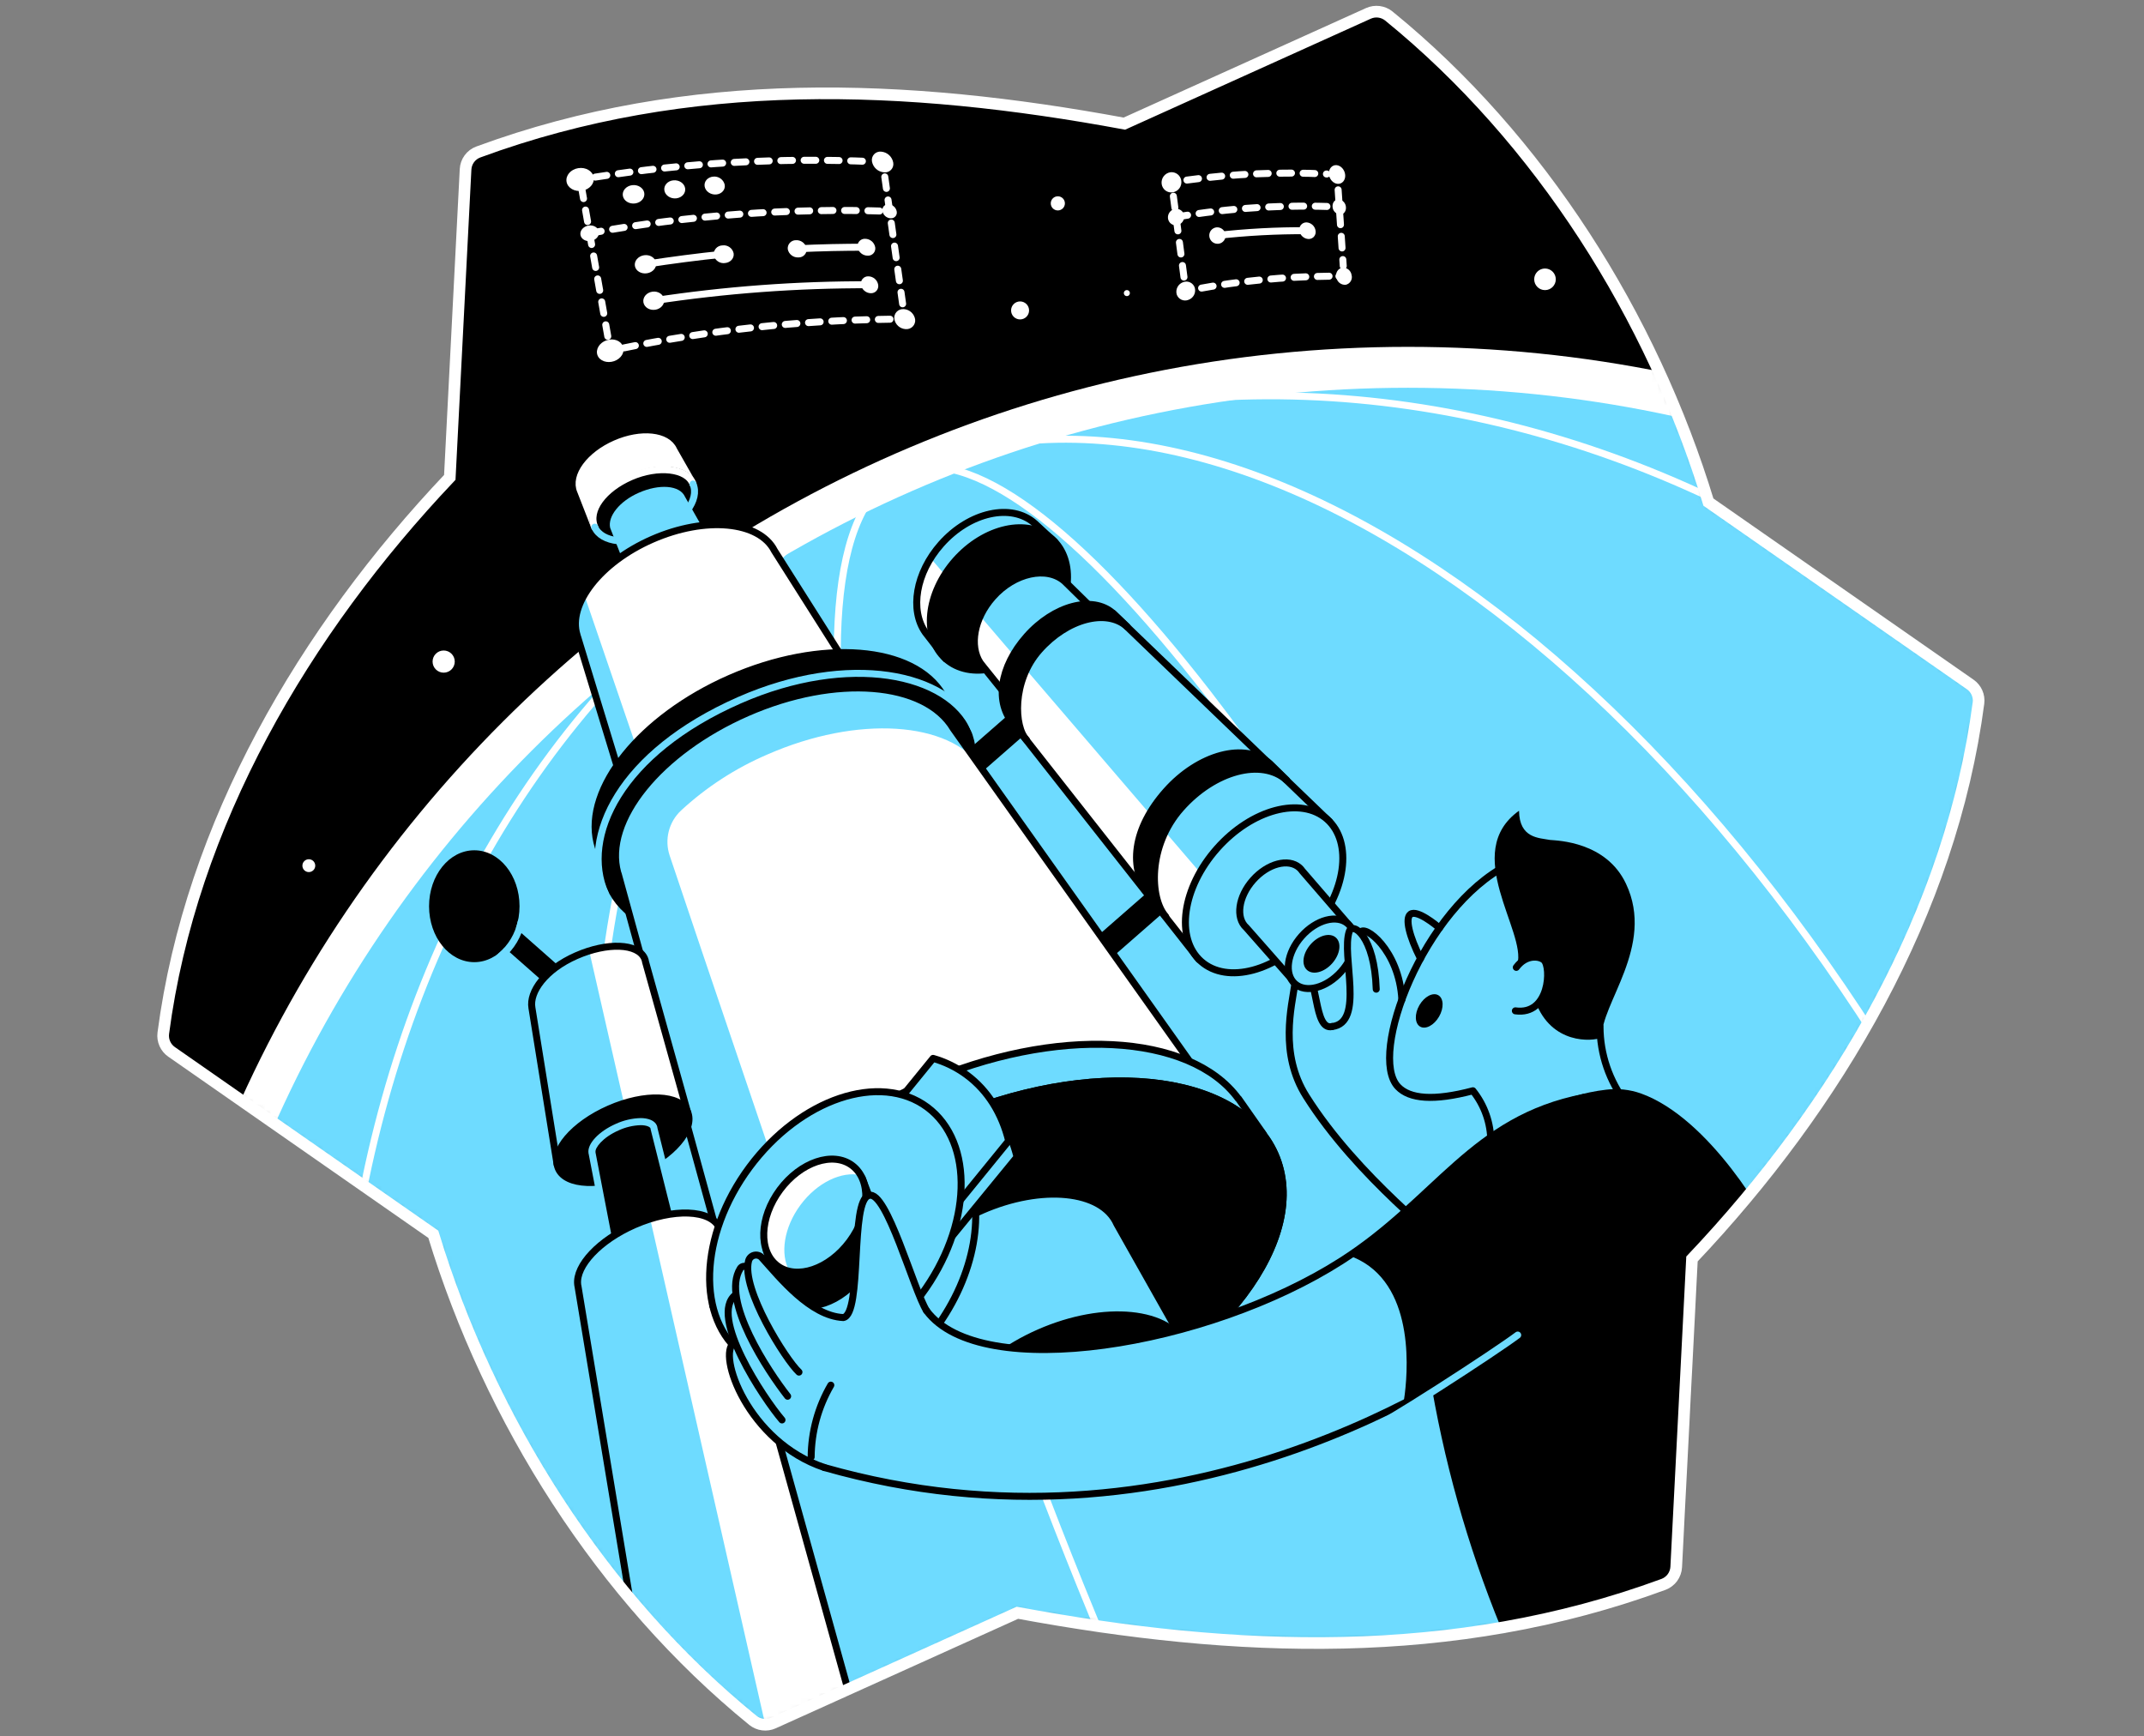 <svg width="368" height="298" viewBox="0 0 368 298" fill="none" xmlns="http://www.w3.org/2000/svg">
<rect x="0" y="0" width="368" height="298" fill="#808080" stroke="none"/>
<path d="M293.239 86.174C283.559 54.349 264.369 23.882 238.375 2.744C237.889 2.354 237.306 2.106 236.688 2.027C236.07 1.948 235.443 2.042 234.875 2.299L192.988 21.218C155.575 14.289 118.168 12.8 82.093 26.087C81.479 26.315 80.945 26.717 80.557 27.245C80.169 27.773 79.945 28.404 79.912 29.058C79.387 39.298 77.203 81.93 77.203 81.93C52.248 108.265 32.742 141.411 28.025 177.339C27.951 177.949 28.044 178.567 28.294 179.128C28.545 179.689 28.944 180.171 29.448 180.522L74.375 211.827C84.062 243.651 103.245 274.119 129.243 295.261C129.729 295.65 130.313 295.897 130.931 295.974C131.548 296.051 132.175 295.956 132.742 295.699L174.629 276.783C212.04 283.709 249.45 285.198 285.524 271.913C286.138 271.683 286.672 271.278 287.06 270.75C287.447 270.221 287.673 269.591 287.709 268.936L290.415 216.064C315.369 189.722 334.873 156.583 339.589 120.648C339.666 120.039 339.575 119.421 339.326 118.861C339.076 118.3 338.678 117.819 338.174 117.469L293.239 86.174Z" fill="black"/>
<mask id="mask0" mask-type="alpha" maskUnits="userSpaceOnUse" x="28" y="2" width="312" height="294">
<path d="M293.239 86.174C283.559 54.349 264.369 23.882 238.375 2.744C237.889 2.354 237.306 2.106 236.688 2.027C236.07 1.948 235.443 2.042 234.875 2.299L192.988 21.218C155.575 14.289 118.168 12.8 82.093 26.087C81.479 26.315 80.945 26.717 80.557 27.245C80.169 27.773 79.945 28.404 79.912 29.058C79.387 39.298 77.203 81.93 77.203 81.93C52.248 108.265 32.742 141.411 28.025 177.339C27.951 177.949 28.044 178.567 28.294 179.128C28.545 179.689 28.944 180.171 29.448 180.522L74.375 211.827C84.062 243.651 103.245 274.119 129.243 295.261C129.729 295.65 130.313 295.897 130.931 295.974C131.548 296.051 132.175 295.956 132.742 295.699L174.629 276.783C212.04 283.709 249.45 285.198 285.524 271.913C286.138 271.683 286.672 271.278 287.06 270.75C287.447 270.221 287.673 269.591 287.709 268.936L290.415 216.064C315.369 189.722 334.873 156.583 339.589 120.648C339.666 120.039 339.575 119.421 339.326 118.861C339.076 118.3 338.678 117.819 338.174 117.469L293.239 86.174Z" fill="black"/>
</mask>
<g mask="url(#mask0)">
<path d="M241.679 499.12C363.07 499.12 461.476 400.713 461.476 279.323C461.476 157.932 363.07 59.526 241.679 59.526C120.288 59.526 21.882 157.932 21.882 279.323C21.882 400.713 120.288 499.12 241.679 499.12Z" fill="white"/>
<path d="M241.679 492.097C359.191 492.097 454.453 396.835 454.453 279.323C454.453 161.811 359.191 66.548 241.679 66.548C124.167 66.548 28.905 161.811 28.905 279.323C28.905 396.835 124.167 492.097 241.679 492.097Z" fill="#6EDBFF"/>
<path d="M327.192 474.159C302.419 485.029 243.71 405.863 196.087 297.33C148.465 188.797 129.921 92.003 154.694 81.13C166.323 76.027 185.423 90.758 207.347 119.044C211.702 124.666 216.156 130.804 220.708 137.459" stroke="white" stroke-width="1.2" stroke-linecap="round" stroke-linejoin="round"/>
<path d="M102.414 183.579C104.386 133.97 122.241 95.388 154.712 81.13C214.718 54.791 301.981 121.424 349.614 229.957C397.247 338.49 387.216 447.82 327.21 474.159C267.204 500.497 179.941 433.861 132.307 325.331" stroke="white" stroke-width="1.2" stroke-linecap="round" stroke-linejoin="round"/>
<path d="M401.773 200.453C449.406 308.979 416.135 435.12 327.192 474.159C238.249 513.197 127.528 456.847 79.895 348.32C32.261 239.794 65.748 120.161 154.68 81.123C243.613 42.085 354.139 91.92 401.773 200.453Z" stroke="white" stroke-width="1.2" stroke-linecap="round" stroke-linejoin="round"/>
<path d="M115.632 77.224C114.522 74.698 110.042 74.218 105.628 76.156C101.214 78.093 98.536 81.721 99.645 84.24L102.08 90.473L118.863 82.897L115.632 77.224Z" fill="white" stroke="white" stroke-width="1.2" stroke-linecap="round" stroke-linejoin="round"/>
<path d="M112.638 91.585C117.294 89.541 120.12 85.722 118.949 83.056C117.778 80.389 113.055 79.884 108.399 81.928C103.742 83.972 100.917 87.791 102.087 90.457C103.258 93.124 107.982 93.629 112.638 91.585Z" fill="black" stroke="black" stroke-width="1.2" stroke-linecap="round" stroke-linejoin="round"/>
<path d="M102.087 90.473C100.793 87.593 103.614 83.864 108.272 81.833C112.929 79.801 117.98 80.361 118.95 83.071" stroke="white" stroke-width="1.2" stroke-linecap="round" stroke-linejoin="round"/>
<path d="M118.95 83.071C120.123 85.735 117.295 89.555 112.637 91.6C107.98 93.645 103.245 93.137 102.087 90.473" stroke="#6EDBFF" stroke-width="1.2" stroke-linecap="round" stroke-linejoin="round"/>
<path d="M117.58 85.266C116.696 83.252 113.155 83.012 109.635 84.57C106.351 86.01 104.275 88.615 104.73 90.595L109.131 101.875L123.437 95.593L117.58 85.266Z" fill="#6EDBFF"/>
<path d="M108.616 140.329L150.009 121.455L132.93 94.511C130.36 89.443 121.104 88.546 111.941 92.564C102.985 96.494 97.412 103.694 99.05 108.992L99.068 109.055C99.068 109.089 99.089 109.124 99.099 109.155L108.616 140.329Z" fill="white"/>
<path d="M109.566 129.208L100.282 102.077C98.89 104.47 98.383 106.888 99.037 109.002L99.054 109.065C99.054 109.1 99.075 109.135 99.085 109.166L106.164 132.311L109.566 129.208Z" fill="#6EDBFF"/>
<path d="M108.616 140.329L150.009 121.455L132.93 94.511C130.36 89.443 121.104 88.546 111.941 92.564C102.985 96.494 97.412 103.694 99.05 108.992L99.068 109.055C99.068 109.089 99.089 109.124 99.099 109.155L108.616 140.329Z" stroke="black" stroke-width="1.2" stroke-linecap="round" stroke-linejoin="round"/>
<path d="M165.488 124.234L161.801 119.246C156.879 110.87 140.979 109.524 125.277 116.415C109.941 123.146 100.233 135.348 102.459 144.569L102.504 144.729L104.404 151.526L105.795 152.058L107.318 151.345C114.3 156.11 127.312 155.999 140.186 150.35C153.891 144.336 163.081 133.956 163.31 125.233L165.488 124.234Z" fill="black" stroke="black" stroke-width="1.2" stroke-linecap="round" stroke-linejoin="round"/>
<path d="M143.044 156.327C159.97 148.897 170.243 135.019 165.99 125.331C161.736 115.642 144.568 113.81 127.642 121.24C110.717 128.67 100.443 142.547 104.697 152.236C108.95 161.925 126.118 163.756 143.044 156.327Z" fill="black" stroke="black" stroke-width="1.2" stroke-linecap="round" stroke-linejoin="round"/>
<path d="M103.872 153.324C99.632 143.633 106.394 129.181 126.94 120.161C145.62 111.969 162.921 115.396 167.175 125.087" stroke="#6EDBFF" stroke-width="1.2" stroke-linecap="round" stroke-linejoin="round"/>
<path d="M163.634 125.045C158.827 116.965 143.435 115.677 128.245 122.346C113.176 128.955 103.736 141.014 106.206 149.999L106.126 150.034L129.476 235.046L214.798 197.09L163.634 125.045Z" fill="white"/>
<path d="M163.084 124.252C160.639 121.203 157.124 119.199 153.254 118.648C146.191 117.482 138.944 118.211 132.255 120.763C122.418 123.833 113.94 130.203 108.254 138.798C107.162 140.563 106.413 142.517 106.045 144.559C105.698 146.444 105.531 148.037 106.004 149.741L106.115 150.037L124.818 218.13L137.341 213.132C130.321 192.102 122.095 168.198 114.936 146.813C114.492 145.476 114.439 144.041 114.784 142.676C115.129 141.31 115.858 140.072 116.884 139.108C121.234 135.087 126.238 131.838 131.681 129.501C147.226 122.676 162.987 123.789 168.427 131.706L163.084 124.252Z" fill="#6EDBFF"/>
<path d="M163.634 125.045C158.827 116.965 143.435 115.677 128.245 122.346C113.176 128.955 103.548 140.816 106.039 149.801L106.126 150.034L129.476 235.046L214.798 197.09L163.634 125.045Z" stroke="black" stroke-width="1.2" stroke-linecap="round" stroke-linejoin="round"/>
<path d="M216.833 194.616L212.582 188.557H212.544C204.314 177.311 181.238 175.944 158.378 185.976C135.198 196.15 120.463 214.433 123.719 228.169C123.857 228.75 124.028 229.323 124.231 229.884L125.925 235.561L128.94 238.594L130.412 237.86C140.743 245.307 160.726 245.165 180.546 236.469C203.156 226.548 217.709 208.913 215.41 195.302L216.833 194.616Z" fill="#6EDBFF" stroke="black" stroke-width="1.2" stroke-linecap="round" stroke-linejoin="round"/>
<path d="M184.434 243.957C209.695 232.868 225.109 212.341 218.862 198.109C212.614 183.876 187.071 181.328 161.809 192.417C136.547 203.506 121.133 224.033 127.381 238.266C133.629 252.498 159.172 255.047 184.434 243.957Z" fill="#6EDBFF" stroke="black" stroke-width="1.2" stroke-linecap="round" stroke-linejoin="round"/>
<path d="M184.434 243.957C209.695 232.868 225.109 212.341 218.862 198.109C212.614 183.876 187.071 181.328 161.809 192.417C136.547 203.506 121.133 224.033 127.381 238.266C133.629 252.498 159.172 255.047 184.434 243.957Z" fill="black" stroke="black" stroke-width="1.2" stroke-linecap="round" stroke-linejoin="round"/>
<path d="M191.701 210.054C189.162 204.269 178.786 203.233 168.521 207.737C158.256 212.242 151.992 220.583 154.527 226.367L163.105 249.057L203.66 231.258L191.701 210.054Z" fill="#6EDBFF"/>
<path d="M191.701 210.054C189.162 204.269 178.786 203.233 168.521 207.737C158.256 212.242 151.992 220.583 154.527 226.367L163.105 249.057L203.66 231.258L191.701 210.054Z" stroke="black" stroke-width="1.2" stroke-linecap="round" stroke-linejoin="round"/>
<path d="M188.391 251.554C199.583 246.641 206.411 237.546 203.642 231.24C200.874 224.934 189.558 223.804 178.367 228.717C167.176 233.629 160.348 242.724 163.116 249.03C165.884 255.336 177.2 256.466 188.391 251.554Z" fill="black" stroke="black" stroke-width="1.2" stroke-linecap="round" stroke-linejoin="round"/>
<path d="M98.751 172.713C98.289 172.713 97.843 172.545 97.496 172.24L80.152 156.952C79.954 156.791 79.79 156.591 79.671 156.365C79.551 156.139 79.479 155.891 79.457 155.636C79.436 155.381 79.466 155.125 79.547 154.882C79.627 154.639 79.755 154.415 79.924 154.223C80.093 154.031 80.299 153.875 80.53 153.765C80.761 153.655 81.011 153.592 81.267 153.581C81.522 153.57 81.777 153.61 82.017 153.7C82.256 153.79 82.475 153.927 82.66 154.103L100.004 169.408C100.292 169.664 100.496 170.001 100.589 170.375C100.681 170.749 100.658 171.142 100.522 171.503C100.386 171.863 100.143 172.174 99.826 172.393C99.509 172.612 99.133 172.73 98.748 172.73L98.751 172.713Z" fill="black"/>
<path d="M81.408 165.126C85.696 165.126 89.172 160.828 89.172 155.526C89.172 150.224 85.696 145.926 81.408 145.926C77.12 145.926 73.644 150.224 73.644 155.526C73.644 160.828 77.12 165.126 81.408 165.126Z" fill="black"/>
<path d="M89.443 158.26C88.966 160.509 87.756 162.536 86.003 164.024" stroke="#6EDBFF" stroke-width="1.2" stroke-linecap="round" stroke-linejoin="round"/>
<path d="M118.001 190.842L110.808 165.102C110.776 164.888 110.718 164.679 110.634 164.479C109.493 161.885 104.244 161.679 98.905 164.024C93.565 166.368 90.689 170.201 91.301 172.963L95.624 199.844L118.001 190.842Z" fill="#6EDBFF"/>
<path d="M110.634 164.473C109.653 162.239 105.632 161.784 101.131 163.186L108.327 194.738L118.018 190.842L110.825 165.102C110.789 164.885 110.724 164.673 110.634 164.473V164.473Z" fill="white"/>
<path d="M118.001 190.842L110.807 165.102C110.776 164.888 110.718 164.679 110.633 164.479C109.493 161.885 104.244 161.679 98.904 164.024C93.565 166.368 90.824 170.236 91.3 172.963L95.624 199.844L118.001 190.842Z" stroke="black" stroke-width="1.2" stroke-linecap="round" stroke-linejoin="round"/>
<path d="M109.29 201.072C115.411 198.384 119.315 193.795 118.009 190.82C116.703 187.846 110.683 187.613 104.561 190.3C98.439 192.987 94.536 197.577 95.841 200.551C97.147 203.526 103.168 203.759 109.29 201.072Z" fill="black" stroke="black" stroke-width="1.2" stroke-linecap="round" stroke-linejoin="round"/>
<path d="M101.597 197.904C101.597 197.844 101.597 197.817 101.572 197.789C101.398 196.686 103.009 194.703 105.917 193.427C107.17 192.849 108.527 192.529 109.907 192.488C111.096 192.488 111.955 192.836 112.202 193.385C112.236 193.475 112.258 193.568 112.268 193.663C112.265 193.69 112.265 193.717 112.268 193.743L119.733 223.543L106.668 224.284L101.597 197.904Z" fill="black"/>
<path d="M109.907 193.1C110.95 193.1 111.531 193.375 111.646 193.632C111.656 193.666 111.663 193.701 111.667 193.736C111.671 193.789 111.68 193.842 111.695 193.893L118.999 222.979L107.201 223.651L102.216 197.789C102.214 197.769 102.214 197.749 102.216 197.73C102.216 197.73 102.216 197.705 102.216 197.695C102.115 197.034 103.36 195.236 106.202 193.987C107.379 193.445 108.653 193.144 109.949 193.103L109.907 193.1ZM109.949 191.886C108.486 191.927 107.046 192.262 105.715 192.87C102.741 194.178 100.766 196.331 101.012 197.89C101.012 197.935 101.012 197.98 101.037 198.022L106.227 224.931L120.502 224.113L112.85 193.597C112.836 193.442 112.798 193.289 112.738 193.145C112.37 192.307 111.295 191.882 109.886 191.882L109.949 191.886Z" fill="#6EDBFF"/>
<path d="M111.221 293.226L149.797 305.247L123.737 211.619C123.697 211.328 123.617 211.043 123.5 210.774C122.081 207.539 115.538 207.295 108.891 210.203C102.845 212.861 98.803 217.223 99.151 220.423C99.151 220.527 99.183 220.632 99.203 220.732L111.221 293.226Z" fill="#6EDBFF"/>
<path d="M132.214 299.769L149.797 305.247L123.737 211.619C123.697 211.328 123.617 211.043 123.5 210.774C122.276 207.991 117.239 207.417 111.601 209.187L132.214 299.769Z" fill="white"/>
<path d="M111.221 293.226L149.797 305.247L123.737 211.619C123.697 211.328 123.617 211.043 123.5 210.774C122.081 207.539 115.538 207.295 108.891 210.203C102.845 212.861 98.803 217.223 99.151 220.423C99.151 220.527 99.183 220.632 99.203 220.732L111.221 293.226Z" stroke="black" stroke-width="1.2" stroke-linecap="round" stroke-linejoin="round"/>
<path d="M258.855 148.395C244.284 155.822 234.757 181.04 239.943 186.501C241.936 188.606 246.072 188.981 252.813 187.197C254.797 189.674 255.88 192.751 255.885 195.924" stroke="black" stroke-width="1.2" stroke-linecap="round" stroke-linejoin="round"/>
<path d="M247.084 159.262C246.511 158.778 243.241 156.079 242.1 156.9C241.14 157.596 241.87 160.65 243.818 164.504" stroke="black" stroke-width="1.2" stroke-linecap="round" stroke-linejoin="round"/>
<path d="M247.004 174.47C247.864 172.981 247.804 171.337 246.871 170.798C245.937 170.26 244.484 171.03 243.624 172.519C242.765 174.008 242.824 175.652 243.758 176.191C244.691 176.729 246.144 175.959 247.004 174.47Z" fill="black"/>
<path d="M165.655 200.244L163.345 195.218L162.368 195.914C162.093 195.674 161.811 195.444 161.516 195.218C153.167 189.023 139.174 193.75 130.248 205.775C126.036 211.448 123.709 217.734 123.291 223.442L122.338 224.117L133.428 227C134.408 229.609 126.992 237.133 129.187 238.761C137.536 244.952 151.529 240.229 160.455 228.204C167.485 218.743 169.269 207.587 165.655 200.244Z" fill="#6EDBFF" stroke="black" stroke-width="1.2" stroke-linecap="round" stroke-linejoin="round"/>
<path d="M150.002 198.658L163.411 212.179L174.566 198.564C173.422 193.921 171.036 189.969 167.377 187.256C165.64 185.968 163.685 185.004 161.606 184.411L150.002 198.658Z" fill="#6EDBFF" stroke="black" stroke-width="1.2" stroke-linecap="round" stroke-linejoin="round"/>
<path d="M148.552 195.886L163.286 207.876L173.13 195.789C171.982 191.149 169.596 187.197 165.94 184.484C164.199 183.195 162.239 182.231 160.155 181.639L148.552 195.886Z" fill="#6EDBFF" stroke="black" stroke-width="1.2" stroke-linecap="round" stroke-linejoin="round"/>
<path d="M158.126 222.199C166.836 210.467 167.297 196.057 159.156 190.013C151.015 183.969 137.354 188.58 128.645 200.312C119.935 212.044 119.474 226.455 127.615 232.498C135.756 238.542 149.416 233.931 158.126 222.199Z" fill="#6EDBFF" stroke="black" stroke-width="1.2" stroke-linecap="round" stroke-linejoin="round"/>
<path d="M149.918 207.236L147.971 202.158L144.492 204.342C141.525 204.492 138.168 206.429 135.737 209.692C135.681 209.768 135.629 209.852 135.574 209.928L132.356 211.946L131.525 214.558L133.163 219.668C133.24 219.973 133.337 220.273 133.452 220.565V220.565C133.835 221.533 134.479 222.376 135.313 223C138.683 225.505 144.357 223.595 147.943 218.736C150.844 214.829 151.529 210.196 149.918 207.236Z" fill="black" stroke="black" stroke-width="1.2" stroke-linecap="round" stroke-linejoin="round"/>
<path d="M145.835 213.071C149.371 208.308 149.559 202.459 146.255 200.006C142.951 197.553 137.406 199.426 133.87 204.189C130.334 208.952 130.146 214.802 133.45 217.255C136.754 219.707 142.299 217.835 145.835 213.071Z" fill="#6EDBFF"/>
<path d="M137.4 206.791C140.277 202.916 144.482 200.957 147.731 201.681C147.362 201.017 146.857 200.438 146.249 199.984C142.945 197.549 137.4 199.403 133.862 204.158C130.325 208.913 130.141 214.767 133.445 217.222C134.058 217.673 134.758 217.989 135.501 218.151C133.866 215.261 134.523 210.666 137.4 206.791Z" fill="white"/>
<path d="M145.835 213.071C149.371 208.308 149.559 202.459 146.255 200.006C142.951 197.553 137.406 199.426 133.87 204.189C130.334 208.952 130.146 214.802 133.45 217.255C136.754 219.707 142.299 217.835 145.835 213.071Z" stroke="black" stroke-width="1.2" stroke-linecap="round" stroke-linejoin="round"/>
<path d="M271.861 188.338C252.754 192.042 246.646 205.897 230.27 216.374C207.285 231.074 168.337 237.45 159.043 224.952L141.494 251.857C202.001 268.95 250.939 236.469 262.504 227.421" fill="#6EDBFF"/>
<path d="M134.822 240.914C132.12 239.453 123.691 223.125 127.052 217.713C127.712 216.649 129.883 218.002 130.603 219.028C134.252 224.245 136.69 228.729 140.343 233.933" fill="#6EDBFF"/>
<path d="M138.742 238.664L128.377 223.87C127.681 222.896 126.311 221.564 125.685 222.572C122.491 227.7 131.667 242.309 134.224 243.69" fill="#6EDBFF"/>
<path d="M139.744 244.796L128.154 230.945C127.545 230.221 126.516 230.35 125.695 230.534C123.427 231.042 128.352 247.467 141.504 251.857L156.74 251.554" fill="#6EDBFF"/>
<path d="M137.135 235.481C134.847 233.362 127.208 221.219 128.485 216.391C128.543 216.159 128.664 215.947 128.834 215.778C129.003 215.609 129.215 215.489 129.447 215.431C129.68 215.373 129.923 215.379 130.153 215.448C130.382 215.517 130.588 215.647 130.749 215.824C133.88 219.303 139.097 225.849 144.743 226.12C148.058 225.574 145.838 205.897 149.164 205.163C152.19 204.234 156.816 221.4 159.042 224.952L160.406 238.768L145.171 250.093L133.306 242.093" fill="#6EDBFF"/>
<path d="M141.494 251.857C202.001 269.096 250.939 236.469 262.504 227.421" stroke="black" stroke-width="1.2" stroke-linecap="round" stroke-linejoin="round"/>
<path d="M271.861 188.338C252.755 192.042 246.646 205.897 230.27 216.374C207.285 231.074 168.337 237.45 159.043 224.952" stroke="black" stroke-width="1.2" stroke-linecap="round" stroke-linejoin="round"/>
<path d="M137.135 235.481C134.847 233.362 127.208 221.219 128.485 216.391C128.543 216.159 128.664 215.947 128.834 215.778C129.003 215.609 129.215 215.489 129.447 215.431C129.68 215.373 129.923 215.379 130.153 215.448C130.382 215.517 130.588 215.647 130.749 215.824C133.88 219.303 139.097 225.849 144.743 226.12C148.058 225.574 145.838 205.897 149.164 205.163C152.19 204.234 156.816 221.4 159.042 224.952" stroke="black" stroke-width="1.2" stroke-linecap="round" stroke-linejoin="round"/>
<path d="M135.191 239.623C131.88 235.408 123.681 223.125 127.052 217.709C127.299 217.309 127.747 217.25 128.276 217.386" stroke="black" stroke-width="1.2" stroke-linecap="round" stroke-linejoin="round"/>
<path d="M126.255 222.214C121.555 225.762 131.142 240.111 134.224 243.69" stroke="black" stroke-width="1.2" stroke-linecap="round" stroke-linejoin="round"/>
<path d="M125.967 230.475C123.079 232.336 128.342 247.467 141.494 251.857" stroke="black" stroke-width="1.2" stroke-linecap="round" stroke-linejoin="round"/>
<path d="M139.229 250.059C139.259 245.722 140.422 241.469 142.604 237.721" stroke="black" stroke-width="1.2" stroke-linecap="round" stroke-linejoin="round"/>
<path d="M262.505 227.421L271.861 188.338C253.283 191.942 246.991 205.139 231.599 215.497C232.806 215.92 233.945 216.518 234.98 217.271C243.387 223.442 241.356 238.058 240.893 240.848C251.332 235.568 258.821 230.305 262.505 227.421Z" fill="black"/>
<path d="M245.314 235.481C247.725 250.512 251.852 265.217 257.613 279.309C265.756 290.38 290.943 287.076 306.193 282.85L304.641 212.614C303.528 209.483 293.458 191.872 281.625 187.649C279.719 186.982 277.684 186.764 275.68 187.013C271.908 187.452 268.245 188.569 264.869 190.31L245.314 235.481Z" fill="black"/>
<path d="M260.504 229.122C256.817 231.905 237.362 244.584 233.025 246.472" stroke="#6EDBFF" stroke-width="1.2" stroke-linecap="round" stroke-linejoin="round"/>
<path d="M274.63 176.177C274.64 180.929 276.217 185.544 279.117 189.308" stroke="black" stroke-width="1.2" stroke-linecap="round" stroke-linejoin="round"/>
<path d="M260.73 139.139C250.702 146.301 262.066 159.926 260.442 165.492C260.856 167.659 262.908 170.139 263.572 171.951C266.306 179.228 273.218 178.786 274.961 178.063C274.613 172.417 284.178 162.41 279.082 151.655C275.677 144.454 267.385 144.27 266.059 144.152C264.136 143.79 260.786 143.877 260.73 139.139Z" fill="black"/>
<path d="M260.26 166.02C261.947 163.749 264.271 164.079 265.019 164.785C266.295 165.986 266.01 174.299 260.1 173.482" fill="#6EDBFF"/>
<path d="M260.26 166.02C261.947 163.749 264.271 164.079 265.019 164.785C266.295 165.986 266.01 174.299 260.1 173.482" stroke="black" stroke-width="1.2" stroke-linecap="round" stroke-linejoin="round"/>
<path d="M248.684 214.593C247.933 213.23 233.032 202.154 224.19 188.129C219.56 180.786 221.699 172.741 222.259 168.835C222.704 167.614 223.209 166.855 223.769 166.921C226.384 167.241 225.41 176.922 228.638 176.178" stroke="black" stroke-width="1.2" stroke-linecap="round" stroke-linejoin="round"/>
<path d="M233.477 160.09C234.044 158.465 240.176 162.994 240.618 171.568" stroke="black" stroke-width="1.2" stroke-linecap="round" stroke-linejoin="round"/>
<path d="M181.043 93.005L177.617 89.829C173.617 86.285 166.416 87.878 161.533 93.388C157.157 98.32 156.134 104.713 158.837 108.543L159.164 108.964C159.195 109.002 159.223 109.044 159.254 109.079L162.35 113.083L163.425 111.479C167.37 112.279 172.347 110.352 176.017 106.213C179.551 102.226 180.887 97.287 179.843 93.513L181.043 93.005Z" fill="#6EDBFF"/>
<path d="M159.728 95.788C156.945 100.247 156.562 105.291 158.837 108.519L159.164 108.94C159.196 108.978 159.223 109.02 159.255 109.055L162.35 113.058L163.425 111.455C165.965 111.97 168.932 111.35 171.704 109.74L159.728 95.788Z" fill="white"/>
<path d="M181.043 93.005L177.617 89.829C173.617 86.285 166.416 87.878 161.533 93.388C157.157 98.32 156.134 104.713 158.837 108.543L159.164 108.964C159.195 109.002 159.223 109.044 159.254 109.079L162.35 113.083L163.425 111.479C167.37 112.279 172.347 110.352 176.017 106.213C179.551 102.226 180.887 97.287 179.843 93.513L181.043 93.005Z" stroke="black" stroke-width="1.2" stroke-linecap="round" stroke-linejoin="round"/>
<path d="M178.914 109.406C183.946 103.731 184.686 96.171 180.568 92.519C176.449 88.868 169.032 90.509 164 96.184C158.969 101.859 158.228 109.42 162.347 113.071C166.465 116.722 173.883 115.082 178.914 109.406Z" fill="black" stroke="black" stroke-width="1.2" stroke-linecap="round" stroke-linejoin="round"/>
<path d="M183.172 100.188L182.741 99.767C179.715 97.082 174.111 98.285 170.41 102.456C167.168 106.112 166.35 110.835 168.236 113.75L168.806 114.474C168.931 114.609 174.72 121.824 174.72 121.824L188.331 105.26L183.172 100.188Z" fill="#6EDBFF"/>
<path d="M168.257 105.747C166.928 108.637 166.883 111.66 168.236 113.747L168.806 114.47C168.931 114.606 174.719 121.82 174.719 121.82L178.292 117.469L168.257 105.747Z" fill="white"/>
<path d="M183.172 100.188L182.741 99.767C179.715 97.082 174.111 98.285 170.41 102.456C167.168 106.112 166.35 110.835 168.236 113.75L168.806 114.474C168.931 114.609 174.72 121.824 174.72 121.824L188.331 105.26L183.172 100.188Z" stroke="black" stroke-width="1.2" stroke-linecap="round" stroke-linejoin="round"/>
<path d="M191.051 105.26C181.158 106.192 177.756 109.503 175.885 112.154C171.711 118.067 174.097 124.384 174.097 124.384L205.782 164.66L228.204 141.007L191.051 105.26Z" fill="#6EDBFF"/>
<path d="M174.994 113.604C172.086 119.055 174.097 124.387 174.097 124.387L205.782 164.66L209.201 161.039L211.984 156.747L174.994 113.604Z" fill="white"/>
<path d="M197.563 154.048C193.462 149.056 194.502 142.141 200.133 135.79C205.765 129.438 213.741 127.316 217.95 131.049L220.847 133.887C216.558 130.085 208.433 132.245 202.7 138.715C196.968 145.185 197.316 154.152 200.081 157.307L197.563 154.048Z" fill="black" stroke="black" stroke-width="1.2" stroke-linecap="round" stroke-linejoin="round"/>
<path d="M193.461 107.548C189.899 104.387 183.148 106.185 178.382 111.559C173.617 116.933 174.052 124.808 176.208 127.007L174.097 124.384C170.678 120.655 171.554 114.484 176.236 109.204C180.918 103.924 187.551 102.157 191.051 105.26L193.461 107.548Z" fill="black" stroke="black" stroke-width="1.2" stroke-linecap="round" stroke-linejoin="round"/>
<path d="M191.26 163.972L199.49 156.775L196.975 153.126L188.745 160.319L191.26 163.972Z" fill="black"/>
<path d="M168.765 132.29L175.735 126.196L173.221 122.544L166.201 128.68L168.765 132.29Z" fill="black"/>
<path d="M191.051 105.26C181.158 106.192 177.756 109.503 175.885 112.154C171.711 118.067 174.097 124.384 174.097 124.384L205.782 164.66L228.204 141.007L191.051 105.26Z" stroke="black" stroke-width="1.2" stroke-linecap="round" stroke-linejoin="round"/>
<path d="M225.064 159.968C231.038 153.229 232.26 144.556 227.792 140.595C223.325 136.634 214.859 138.885 208.885 145.624C202.91 152.363 201.689 161.037 206.156 164.998C210.624 168.959 219.089 166.707 225.064 159.968Z" fill="#6EDBFF" stroke="black" stroke-width="1.2" stroke-linecap="round" stroke-linejoin="round"/>
<path d="M223.525 149.477C223.385 149.272 223.222 149.084 223.038 148.917C221.157 147.247 217.588 148.197 215.069 151.035C212.551 153.874 212.04 157.533 213.922 159.203L221.484 167.791L231.376 158.566L223.525 149.477Z" fill="#6EDBFF" stroke="black" stroke-width="1.2" stroke-linecap="round" stroke-linejoin="round"/>
<path d="M230.226 166.714C232.744 163.874 233.259 160.218 231.376 158.548C229.493 156.879 225.925 157.828 223.407 160.669C220.888 163.509 220.373 167.165 222.257 168.835C224.14 170.504 227.708 169.555 230.226 166.714Z" fill="#6EDBFF" stroke="black" stroke-width="1.2" stroke-linecap="round" stroke-linejoin="round"/>
<path d="M228.664 165.33C230.029 163.791 230.308 161.809 229.288 160.904C228.267 159.999 226.333 160.514 224.968 162.053C223.603 163.593 223.324 165.574 224.345 166.479C225.365 167.384 227.299 166.87 228.664 165.33Z" fill="black"/>
<path d="M228.621 176.177C234.312 175.558 230.162 163.951 231.599 159.829C232.169 158.204 235.936 160.618 236.218 169.763" fill="#6EDBFF"/>
<path d="M228.621 176.177C234.312 175.558 230.162 163.951 231.599 159.829C232.169 158.204 235.936 160.618 236.218 169.763" stroke="black" stroke-width="1.2" stroke-linecap="round" stroke-linejoin="round"/>
</g>
<path d="M101.899 30.422C102.084 31.489 101.204 32.509 99.924 32.735C98.644 32.961 97.433 32.276 97.245 31.201C97.057 30.126 97.941 29.072 99.242 28.86C100.543 28.648 101.718 29.35 101.899 30.422Z" fill="white"/>
<path d="M110.582 33.103C110.728 33.966 110.032 34.77 109.02 34.912C108.008 35.055 107.058 34.474 106.908 33.608C106.759 32.742 107.468 31.917 108.488 31.782C109.507 31.646 110.435 32.241 110.582 33.103Z" fill="white"/>
<path d="M117.597 32.3C117.737 33.152 117.058 33.924 116.081 34.039C115.103 34.154 114.178 33.545 114.036 32.69C113.893 31.834 114.582 31.044 115.566 30.95C116.55 30.856 117.455 31.437 117.597 32.3Z" fill="white"/>
<path d="M124.394 31.719C124.53 32.561 123.869 33.302 122.923 33.378C121.977 33.455 121.079 32.836 120.944 31.987C120.808 31.138 121.472 30.383 122.429 30.31C122.872 30.264 123.317 30.381 123.679 30.641C124.042 30.901 124.296 31.284 124.394 31.719Z" fill="white"/>
<path d="M112.606 45.076C112.752 45.928 112.06 46.739 111.061 46.899C110.063 47.059 109.12 46.502 108.974 45.647C108.828 44.791 109.527 43.963 110.536 43.806C111.545 43.65 112.463 44.227 112.606 45.076Z" fill="white"/>
<path d="M125.921 43.466C126.053 44.3 125.403 45.045 124.464 45.142C124.029 45.209 123.586 45.108 123.223 44.861C122.859 44.614 122.603 44.238 122.505 43.81C122.482 43.6 122.503 43.388 122.566 43.186C122.629 42.985 122.733 42.799 122.871 42.64C123.01 42.48 123.18 42.352 123.371 42.262C123.562 42.172 123.769 42.122 123.98 42.116C124.414 42.055 124.855 42.16 125.215 42.41C125.575 42.66 125.827 43.037 125.921 43.466V43.466Z" fill="white"/>
<path d="M138.447 42.627C138.474 42.824 138.458 43.024 138.399 43.213C138.341 43.403 138.243 43.577 138.11 43.725C137.978 43.872 137.815 43.989 137.633 44.068C137.451 44.146 137.254 44.184 137.056 44.179C136.633 44.207 136.214 44.082 135.876 43.826C135.538 43.571 135.303 43.202 135.216 42.787C135.191 42.59 135.208 42.391 135.267 42.201C135.326 42.012 135.424 41.837 135.556 41.689C135.688 41.541 135.85 41.422 136.031 41.342C136.212 41.261 136.409 41.22 136.607 41.222C137.031 41.196 137.451 41.324 137.788 41.582C138.126 41.84 138.36 42.211 138.447 42.627Z" fill="white"/>
<path d="M150.225 42.44C150.255 42.623 150.243 42.81 150.191 42.989C150.139 43.167 150.047 43.331 149.923 43.47C149.799 43.608 149.645 43.716 149.474 43.787C149.302 43.858 149.116 43.89 148.931 43.88C148.518 43.878 148.119 43.733 147.801 43.468C147.484 43.204 147.268 42.838 147.192 42.432C147.162 42.247 147.174 42.057 147.227 41.877C147.28 41.697 147.373 41.532 147.499 41.392C147.625 41.253 147.78 41.144 147.954 41.073C148.128 41.002 148.316 40.971 148.503 40.982C148.915 40.987 149.311 41.136 149.625 41.402C149.94 41.668 150.151 42.035 150.225 42.44V42.44Z" fill="white"/>
<path d="M113.987 51.351C114.126 52.2 113.451 53.007 112.477 53.157C111.503 53.306 110.581 52.746 110.435 51.887C110.289 51.028 110.974 50.21 111.959 50.061C112.943 49.911 113.844 50.495 113.987 51.351Z" fill="white"/>
<path d="M150.733 48.882C150.764 49.063 150.754 49.249 150.704 49.426C150.654 49.603 150.565 49.766 150.444 49.904C150.323 50.042 150.172 50.152 150.003 50.224C149.833 50.296 149.65 50.33 149.466 50.322C149.06 50.315 148.669 50.166 148.361 49.901C148.052 49.636 147.847 49.272 147.779 48.871C147.748 48.689 147.758 48.502 147.808 48.323C147.859 48.145 147.949 47.981 148.071 47.842C148.194 47.703 148.346 47.593 148.516 47.521C148.687 47.449 148.871 47.416 149.056 47.424C149.462 47.433 149.851 47.584 150.157 47.85C150.463 48.116 150.667 48.481 150.733 48.882V48.882Z" fill="white"/>
<path d="M99.631 40.321C99.503 39.594 100.108 38.871 100.981 38.714C101.854 38.557 102.661 39.024 102.786 39.758C102.911 40.492 102.313 41.191 101.444 41.351C100.574 41.511 99.753 41.048 99.631 40.321Z" fill="white"/>
<path d="M151.459 36.224C151.433 36.073 151.441 35.918 151.484 35.772C151.526 35.625 151.602 35.49 151.705 35.377C151.809 35.264 151.937 35.177 152.079 35.122C152.222 35.066 152.375 35.045 152.527 35.058C152.866 35.08 153.188 35.215 153.441 35.443C153.693 35.67 153.862 35.976 153.919 36.31C153.945 36.46 153.936 36.613 153.894 36.759C153.851 36.904 153.776 37.038 153.673 37.15C153.571 37.261 153.444 37.348 153.302 37.403C153.161 37.457 153.009 37.479 152.858 37.465C152.519 37.446 152.197 37.312 151.943 37.087C151.69 36.862 151.519 36.557 151.459 36.224V36.224Z" fill="white"/>
<path d="M102.553 60.965C102.185 59.978 102.873 58.823 104.091 58.405C105.308 57.988 106.571 58.461 106.936 59.449C107.301 60.437 106.616 61.56 105.416 61.978C104.216 62.395 102.922 61.95 102.553 60.965Z" fill="white"/>
<path d="M153.317 27.903C153.357 28.122 153.345 28.347 153.282 28.561C153.22 28.774 153.108 28.97 152.956 29.132C152.805 29.295 152.617 29.42 152.408 29.497C152.2 29.574 151.976 29.601 151.755 29.576C151.25 29.543 150.769 29.342 150.391 29.005C150.013 28.668 149.759 28.214 149.668 27.715C149.628 27.494 149.639 27.267 149.702 27.052C149.766 26.836 149.878 26.639 150.031 26.474C150.184 26.31 150.374 26.184 150.584 26.106C150.795 26.028 151.021 26 151.244 26.025C151.748 26.065 152.226 26.271 152.601 26.61C152.976 26.95 153.228 27.405 153.317 27.903V27.903Z" fill="white"/>
<path d="M153.575 55.035C153.501 54.825 153.476 54.601 153.5 54.38C153.524 54.158 153.598 53.946 153.715 53.756C153.832 53.567 153.989 53.406 154.176 53.285C154.363 53.165 154.575 53.087 154.795 53.059C155.276 53.009 155.76 53.127 156.163 53.393C156.567 53.66 156.865 54.058 157.008 54.52C157.079 54.728 157.102 54.949 157.078 55.168C157.053 55.386 156.98 55.596 156.864 55.783C156.748 55.97 156.593 56.129 156.408 56.249C156.224 56.368 156.015 56.446 155.797 56.475C155.317 56.529 154.834 56.415 154.428 56.153C154.023 55.89 153.721 55.495 153.575 55.035V55.035Z" fill="white"/>
<path d="M99.729 31.639L99.583 30.797L100.449 30.654" stroke="white" stroke-width="1.2" stroke-linecap="round" stroke-linejoin="round"/>
<path d="M102.174 30.394C117.914 27.927 133.86 27.036 149.776 27.733" stroke="white" stroke-width="1.2" stroke-linecap="round" stroke-linejoin="round" stroke-dasharray="2 2"/>
<path d="M150.639 27.761L151.505 27.802L151.63 28.675" stroke="white" stroke-width="1.2" stroke-linecap="round" stroke-linejoin="round"/>
<path d="M151.867 30.355C152.931 37.915 153.994 45.481 155.056 53.052" stroke="white" stroke-width="1.2" stroke-linecap="round" stroke-linejoin="round" stroke-dasharray="2 2"/>
<path d="M155.174 53.894C155.216 54.186 155.258 54.478 155.296 54.77H154.437" stroke="white" stroke-width="1.2" stroke-linecap="round" stroke-linejoin="round"/>
<path d="M152.76 54.784C137.2 54.983 121.694 56.675 106.456 59.835" stroke="white" stroke-width="1.2" stroke-linecap="round" stroke-linejoin="round" stroke-dasharray="2 2"/>
<path d="M105.618 60.009L104.755 60.193C104.706 59.911 104.654 59.63 104.605 59.351" stroke="white" stroke-width="1.2" stroke-linecap="round" stroke-linejoin="round"/>
<path d="M104.32 57.717C102.836 49.283 101.353 40.861 99.871 32.453" stroke="white" stroke-width="1.2" stroke-linecap="round" stroke-linejoin="round" stroke-dasharray="2 2"/>
<path d="M112.209 51.612C124.469 49.746 136.854 48.829 149.254 48.871" stroke="white" stroke-width="1.2" stroke-linecap="round" stroke-linejoin="round"/>
<path d="M136.85 42.697C140.813 42.509 144.772 42.42 148.726 42.429" stroke="white" stroke-width="1.2" stroke-linecap="round" stroke-linejoin="round"/>
<path d="M110.797 45.351C115.265 44.655 119.74 44.075 124.22 43.612" stroke="white" stroke-width="1.2" stroke-linecap="round" stroke-linejoin="round"/>
<path d="M101.207 40.029C118.183 36.932 135.442 35.669 152.687 36.262" stroke="white" stroke-width="1.2" stroke-linecap="round" stroke-linejoin="round" stroke-dasharray="2 2"/>
<path d="M202.763 31.041C202.821 31.493 202.702 31.95 202.431 32.316C202.16 32.683 201.758 32.93 201.309 33.006C201.088 33.042 200.862 33.033 200.644 32.98C200.427 32.926 200.223 32.83 200.044 32.696C199.864 32.561 199.714 32.393 199.601 32.199C199.489 32.006 199.416 31.791 199.389 31.57C199.327 31.11 199.445 30.645 199.719 30.272C199.993 29.898 200.4 29.645 200.856 29.566C201.079 29.534 201.305 29.547 201.523 29.605C201.74 29.662 201.944 29.763 202.121 29.9C202.299 30.038 202.447 30.21 202.557 30.406C202.668 30.602 202.737 30.817 202.763 31.041V31.041Z" fill="white"/>
<path d="M200.477 37.497C200.428 37.12 200.526 36.738 200.751 36.431C200.975 36.125 201.31 35.917 201.685 35.851C201.865 35.821 202.049 35.827 202.227 35.87C202.404 35.913 202.571 35.992 202.717 36.102C202.863 36.212 202.986 36.35 203.077 36.508C203.167 36.667 203.225 36.842 203.246 37.023C203.291 37.395 203.192 37.77 202.97 38.072C202.748 38.373 202.418 38.578 202.05 38.644C201.871 38.678 201.686 38.674 201.509 38.633C201.331 38.593 201.164 38.517 201.016 38.409C200.869 38.302 200.745 38.165 200.653 38.008C200.56 37.852 200.5 37.677 200.477 37.497Z" fill="white"/>
<path d="M207.573 40.599C207.547 40.416 207.558 40.229 207.605 40.05C207.651 39.87 207.734 39.702 207.846 39.555C207.959 39.408 208.1 39.285 208.261 39.193C208.422 39.101 208.6 39.042 208.784 39.02C209.158 38.984 209.531 39.095 209.823 39.331C210.116 39.566 210.305 39.907 210.349 40.279C210.396 40.644 210.296 41.012 210.072 41.304C209.847 41.595 209.517 41.786 209.153 41.834C208.78 41.876 208.406 41.77 208.111 41.539C207.816 41.308 207.623 40.971 207.573 40.599V40.599Z" fill="white"/>
<path d="M223.035 39.598C223.002 39.421 223.01 39.24 223.056 39.066C223.102 38.893 223.186 38.732 223.301 38.595C223.417 38.458 223.562 38.348 223.725 38.274C223.888 38.199 224.066 38.162 224.245 38.164C224.634 38.185 225.004 38.341 225.29 38.605C225.576 38.869 225.76 39.225 225.811 39.612C225.841 39.786 225.833 39.965 225.787 40.135C225.741 40.306 225.657 40.464 225.542 40.599C225.428 40.733 225.285 40.841 225.124 40.914C224.963 40.987 224.787 41.023 224.611 41.02C224.223 41.006 223.852 40.856 223.564 40.596C223.276 40.335 223.089 39.982 223.035 39.598V39.598Z" fill="white"/>
<path d="M208.645 40.443C213.882 39.841 219.151 39.558 224.423 39.594" stroke="white" stroke-width="1.2" stroke-linecap="round" stroke-linejoin="round"/>
<path d="M228.722 35.472C228.67 34.749 229.15 34.178 229.787 34.209C230.121 34.255 230.428 34.417 230.654 34.667C230.88 34.917 231.01 35.239 231.021 35.577C231.067 36.297 230.594 36.85 229.978 36.822C229.642 36.784 229.331 36.627 229.1 36.379C228.87 36.132 228.736 35.81 228.722 35.472V35.472Z" fill="white"/>
<path d="M201.966 50.509C201.855 50.084 201.908 49.633 202.116 49.246C202.324 48.858 202.671 48.564 203.086 48.422C203.282 48.347 203.491 48.313 203.7 48.323C203.91 48.333 204.115 48.386 204.302 48.479C204.49 48.572 204.657 48.704 204.791 48.864C204.925 49.025 205.025 49.212 205.083 49.414C205.19 49.833 205.136 50.276 204.93 50.657C204.724 51.037 204.383 51.326 203.973 51.466C203.779 51.543 203.572 51.579 203.363 51.572C203.154 51.565 202.95 51.515 202.761 51.425C202.573 51.336 202.405 51.208 202.268 51.05C202.131 50.893 202.029 50.709 201.966 50.509V50.509Z" fill="white"/>
<path d="M230.893 30.046C230.948 30.926 230.374 31.594 229.609 31.552C228.844 31.51 228.159 30.759 228.096 29.872C228.033 28.985 228.618 28.289 229.393 28.341C230.169 28.394 230.833 29.166 230.893 30.046Z" fill="white"/>
<path d="M229.376 47.619C229.325 47.441 229.312 47.255 229.337 47.072C229.361 46.889 229.423 46.712 229.518 46.554C229.613 46.395 229.74 46.258 229.89 46.151C230.04 46.043 230.211 45.968 230.391 45.928C230.771 45.899 231.147 46.015 231.444 46.252C231.741 46.49 231.937 46.832 231.991 47.208C232.04 47.384 232.052 47.567 232.027 47.748C232.002 47.928 231.94 48.101 231.846 48.257C231.752 48.413 231.628 48.548 231.48 48.654C231.332 48.76 231.164 48.835 230.986 48.875C230.609 48.908 230.232 48.797 229.933 48.564C229.634 48.331 229.435 47.993 229.376 47.619V47.619Z" fill="white"/>
<path d="M201.201 32.133C201.162 31.851 201.124 31.57 201.089 31.284L201.955 31.152" stroke="white" stroke-width="1.2" stroke-linecap="round" stroke-linejoin="round"/>
<path d="M203.726 30.905C211.684 29.818 219.725 29.469 227.748 29.862" stroke="white" stroke-width="1.2" stroke-linecap="round" stroke-linejoin="round" stroke-dasharray="2 2"/>
<path d="M228.635 29.903L229.501 29.956C229.522 30.248 229.539 30.54 229.56 30.829" stroke="white" stroke-width="1.2" stroke-linecap="round" stroke-linejoin="round"/>
<path d="M229.679 32.575C229.971 36.937 230.264 41.299 230.559 45.66" stroke="white" stroke-width="1.2" stroke-linecap="round" stroke-linejoin="round" stroke-dasharray="2 2"/>
<path d="M230.617 46.534C230.617 46.826 230.656 47.114 230.677 47.407H229.814" stroke="white" stroke-width="1.2" stroke-linecap="round" stroke-linejoin="round"/>
<path d="M228.124 47.403C220.447 47.477 212.791 48.219 205.243 49.619" stroke="white" stroke-width="1.2" stroke-linecap="round" stroke-linejoin="round" stroke-dasharray="2 2"/>
<path d="M204.398 49.779L203.531 49.946C203.497 49.664 203.458 49.379 203.42 49.094" stroke="white" stroke-width="1.2" stroke-linecap="round" stroke-linejoin="round"/>
<path d="M203.218 47.553C202.578 42.669 201.938 37.789 201.298 32.912" stroke="white" stroke-width="1.2" stroke-linecap="round" stroke-linejoin="round" stroke-dasharray="2 2"/>
<path d="M201.865 37.25C211.113 35.669 220.504 35.086 229.877 35.511" stroke="white" stroke-width="1.2" stroke-linecap="round" stroke-linejoin="round" stroke-dasharray="2 2"/>
<path d="M181.568 36.116C182.239 36.116 182.782 35.572 182.782 34.902C182.782 34.231 182.239 33.688 181.568 33.688C180.898 33.688 180.354 34.231 180.354 34.902C180.354 35.572 180.898 36.116 181.568 36.116Z" fill="white"/>
<path d="M175.089 54.819C175.942 54.819 176.633 54.128 176.633 53.275C176.633 52.422 175.942 51.73 175.089 51.73C174.236 51.73 173.544 52.422 173.544 53.275C173.544 54.128 174.236 54.819 175.089 54.819Z" fill="white"/>
<path d="M265.186 49.789C266.21 49.789 267.04 48.959 267.04 47.935C267.04 46.911 266.21 46.081 265.186 46.081C264.162 46.081 263.332 46.911 263.332 47.935C263.332 48.959 264.162 49.789 265.186 49.789Z" fill="white"/>
<path d="M76.152 115.444C77.203 115.444 78.055 114.592 78.055 113.542C78.055 112.491 77.203 111.639 76.152 111.639C75.101 111.639 74.249 112.491 74.249 113.542C74.249 114.592 75.101 115.444 76.152 115.444Z" fill="white"/>
<path d="M53.007 149.668C53.616 149.668 54.11 149.175 54.11 148.566C54.11 147.957 53.616 147.463 53.007 147.463C52.398 147.463 51.904 147.957 51.904 148.566C51.904 149.175 52.398 149.668 53.007 149.668Z" fill="white"/>
<path d="M293.239 86.174C283.559 54.349 264.369 23.882 238.375 2.744C237.889 2.354 237.306 2.106 236.688 2.027C236.07 1.948 235.443 2.042 234.875 2.299L192.988 21.218C155.575 14.289 118.168 12.8 82.093 26.087C81.479 26.315 80.945 26.717 80.557 27.245C80.169 27.773 79.945 28.404 79.912 29.058C79.387 39.298 77.203 81.93 77.203 81.93C52.248 108.265 32.742 141.411 28.025 177.339C27.951 177.949 28.044 178.567 28.294 179.128C28.545 179.689 28.944 180.171 29.448 180.522L74.375 211.827C84.062 243.651 103.245 274.119 129.243 295.261C129.729 295.65 130.313 295.897 130.931 295.974C131.548 296.051 132.175 295.956 132.742 295.699L174.629 276.783C212.04 283.709 249.45 285.198 285.524 271.913C286.138 271.683 286.672 271.278 287.06 270.75C287.447 270.221 287.673 269.591 287.709 268.936L290.415 216.064C315.369 189.722 334.873 156.583 339.589 120.648C339.666 120.039 339.575 119.421 339.326 118.861C339.076 118.3 338.678 117.819 338.174 117.469L293.239 86.174Z" stroke="white" stroke-width="2" stroke-miterlimit="10"/>
<path d="M193.417 50.822C193.555 50.822 193.688 50.767 193.785 50.67C193.883 50.572 193.938 50.439 193.938 50.301C193.938 50.162 193.883 50.03 193.785 49.932C193.688 49.834 193.555 49.779 193.417 49.779C193.278 49.779 193.145 49.834 193.048 49.932C192.95 50.03 192.895 50.162 192.895 50.301C192.895 50.439 192.95 50.572 193.048 50.67C193.145 50.767 193.278 50.822 193.417 50.822V50.822Z" fill="white"/>
</svg>

